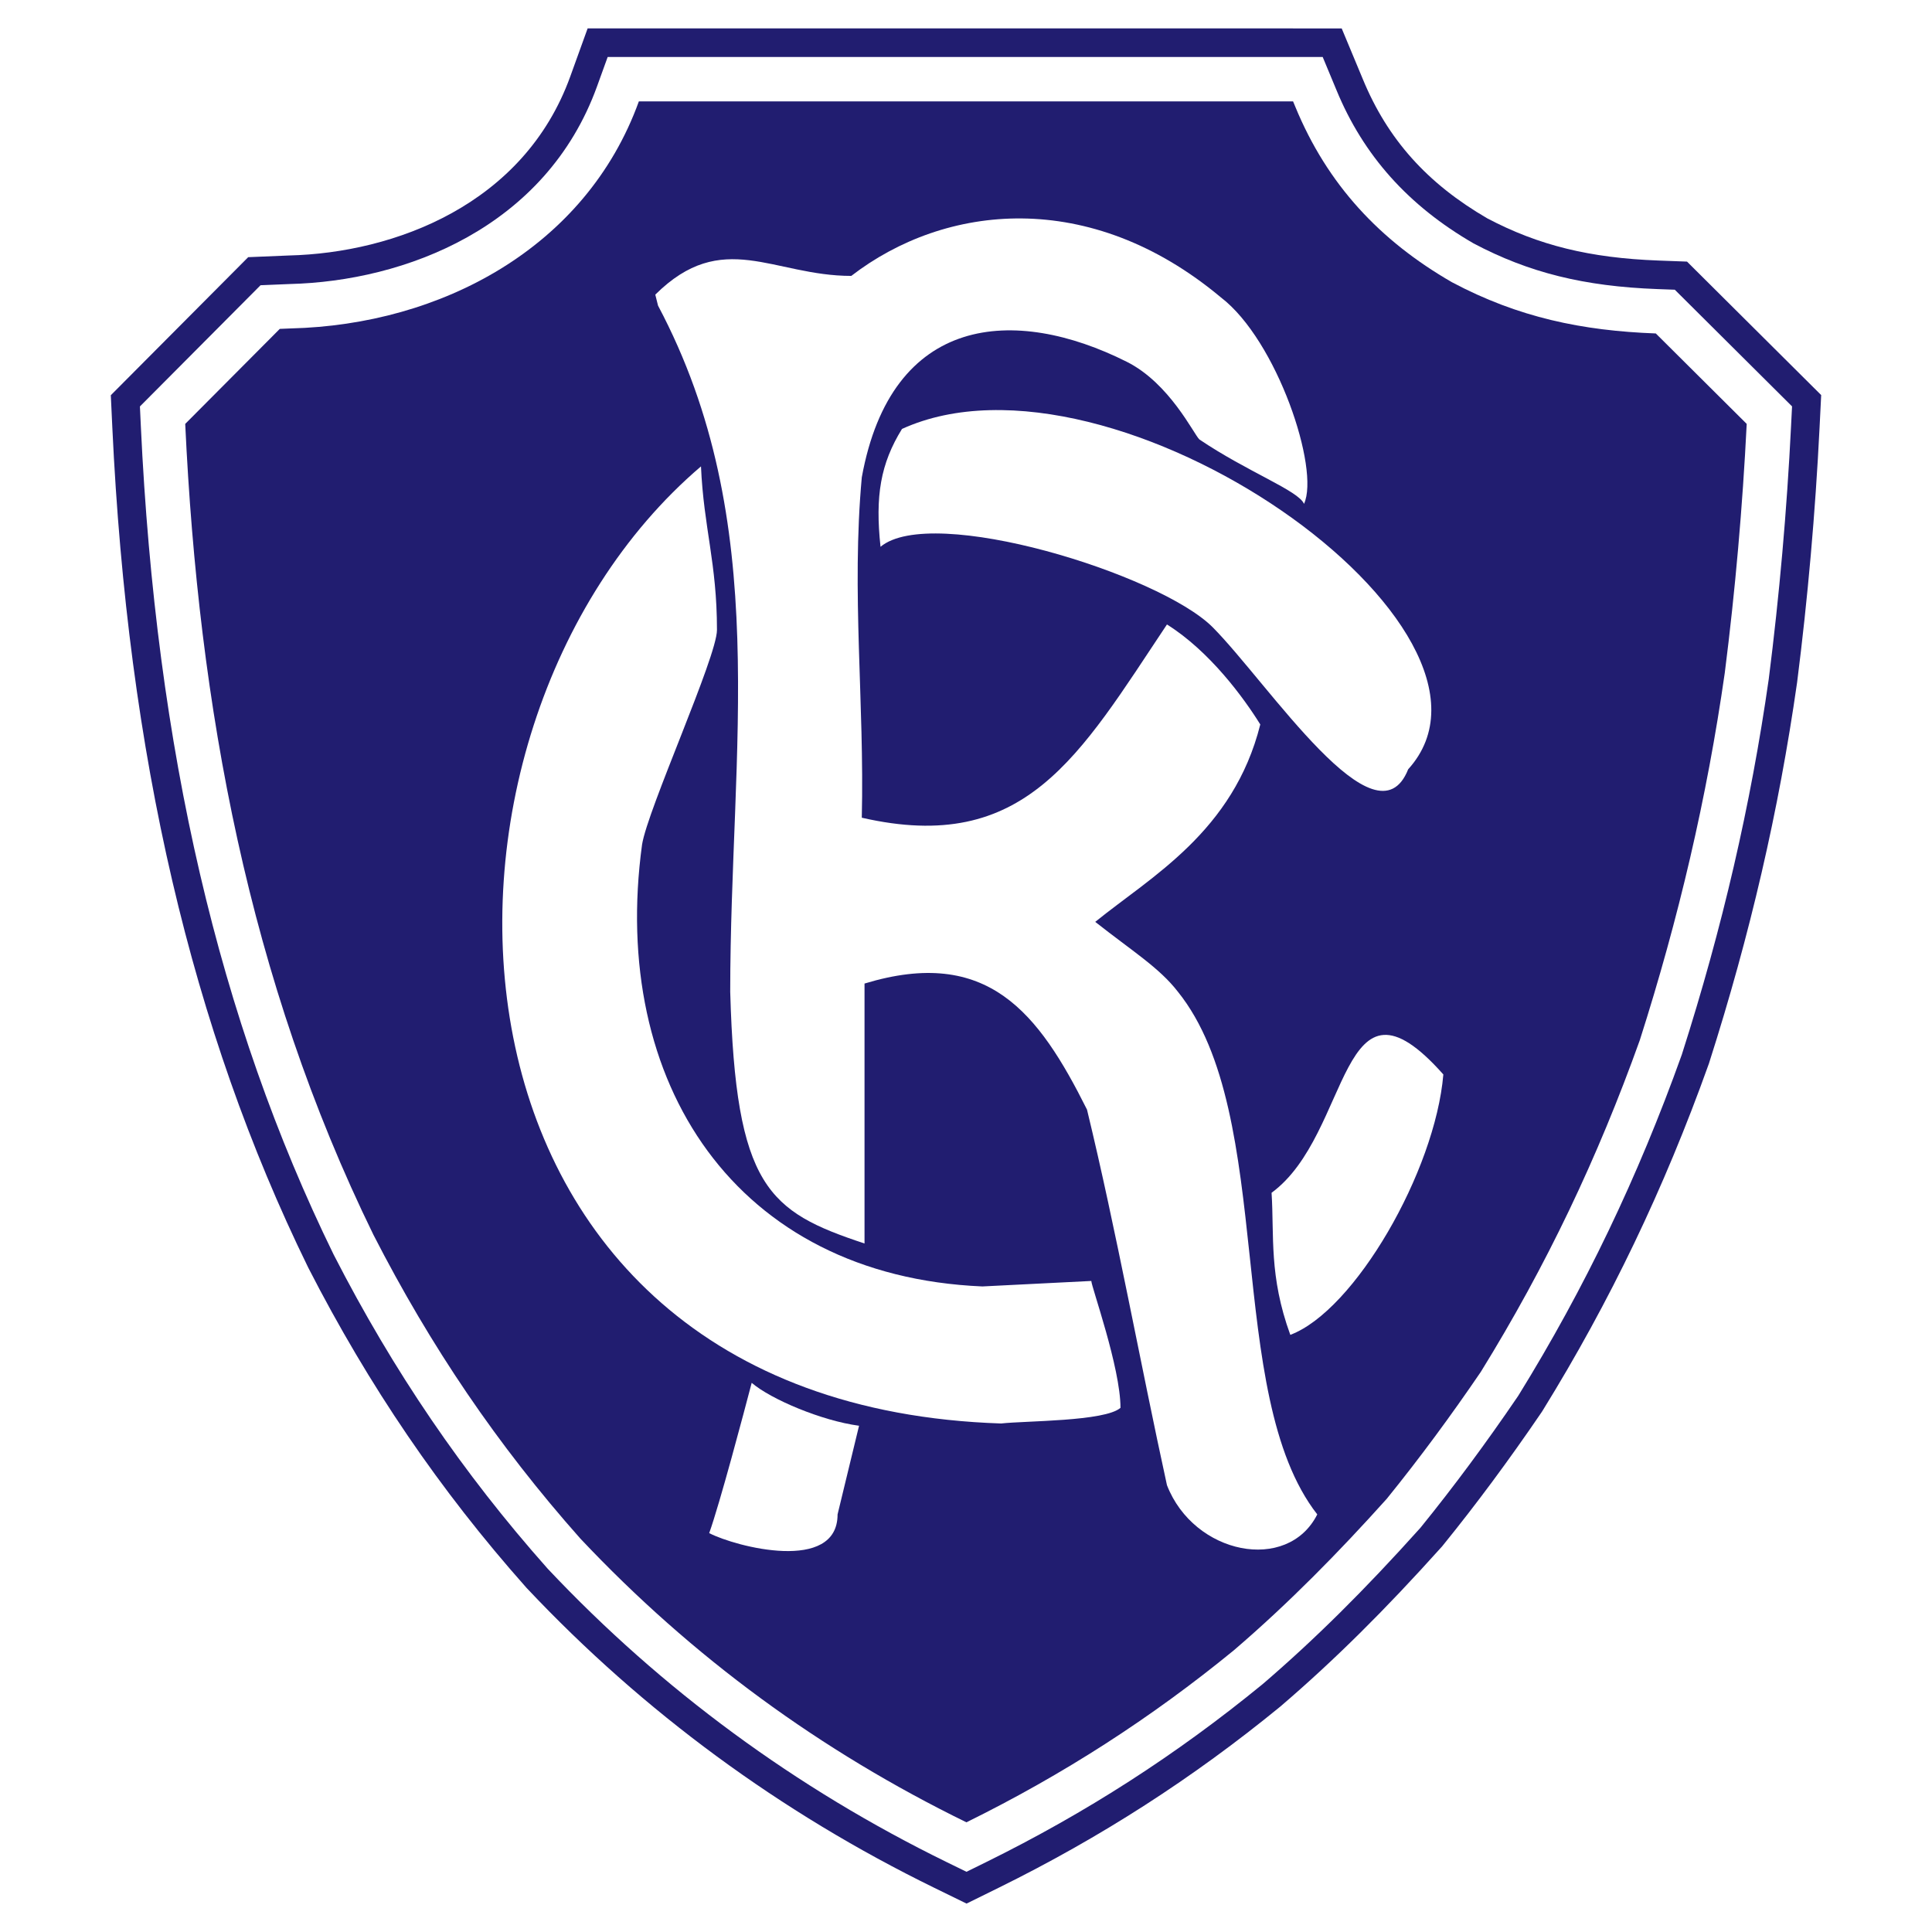 <?xml version="1.0" encoding="utf-8"?>
<!-- Generator: Adobe Illustrator 13.0.0, SVG Export Plug-In . SVG Version: 6.00 Build 14948)  -->
<!DOCTYPE svg PUBLIC "-//W3C//DTD SVG 1.0//EN" "http://www.w3.org/TR/2001/REC-SVG-20010904/DTD/svg10.dtd">
<svg version="1.0" id="Layer_1" xmlns="http://www.w3.org/2000/svg" xmlns:xlink="http://www.w3.org/1999/xlink" x="0px" y="0px"
	 width="192.756px" height="192.756px" viewBox="0 0 192.756 192.756" enable-background="new 0 0 192.756 192.756"
	 xml:space="preserve">
<g>
	<polygon fill-rule="evenodd" clip-rule="evenodd" fill="#FFFFFF" points="0,0 192.756,0 192.756,192.756 0,192.756 0,0 	"/>
	<path fill-rule="evenodd" clip-rule="evenodd" fill="#211D70" d="M129.008,2.834h-70.38l-1.736,4.806
		C52.277,20.408,39.37,25.232,28.829,25.49l-4.066,0.168L11.056,39.431l0.15,3.203c1.53,32.655,7.912,60.053,19.511,83.762
		l0.06,0.121c6.032,11.773,13.125,22.184,21.683,31.822l0.072,0.082l0.074,0.078c11.586,12.295,25.25,22.338,40.615,29.852
		l3.211,1.57l3.207-1.58c10.176-5.018,19.368-10.93,28.102-18.08l0.066-0.055l0.063-0.055c5.246-4.504,10.299-9.508,15.9-15.748
		l0.121-0.135l0.115-0.143c3.277-4.041,6.559-8.469,9.752-13.158l0.091-0.135l0.085-0.137c6.692-10.83,12.098-22.102,16.522-34.465
		l0.043-0.117l0.037-0.119c4.071-12.74,6.934-25.115,8.75-37.832l0.016-0.112c1.062-8.355,1.814-16.899,2.237-25.396l0.161-3.237
		L168.313,26.1l-2.845-0.106c-6.854-0.255-11.968-1.516-17.066-4.2c-6.009-3.486-9.965-7.905-12.435-13.904l-2.106-5.055H129.008
		L129.008,2.834z"/>
	<path fill-rule="evenodd" clip-rule="evenodd" fill="#FFFFFF" d="M129.008,5.684h-68.38L59.57,8.609
		c-5.102,14.119-19.189,19.449-30.672,19.729l-2.903,0.12L13.96,40.551l0.091,1.95c1.512,32.258,7.8,59.292,19.225,82.644
		l0.037,0.072c5.921,11.559,12.881,21.775,21.277,31.232l0.044,0.049l0.045,0.049c11.35,12.043,24.738,21.883,39.793,29.246
		l1.954,0.955l1.952-0.961c9.979-4.92,18.994-10.719,27.558-17.73l0.079-0.066c5.149-4.42,10.118-9.342,15.634-15.488l0.074-0.084
		l0.07-0.086c3.228-3.979,6.461-8.342,9.61-12.969l0.055-0.08l0.053-0.084c6.586-10.658,11.906-21.754,16.264-33.926l0.026-0.072
		l0.022-0.072c4.022-12.586,6.85-24.81,8.644-37.368c1.062-8.352,1.808-16.823,2.227-25.248l0.099-1.97l-11.698-11.639l-1.731-0.064
		c-7.333-0.273-12.824-1.638-18.342-4.554c-6.518-3.77-10.997-8.777-13.688-15.312l-1.369-3.291H129.008L129.008,5.684z"/>
	<path fill-rule="evenodd" clip-rule="evenodd" fill="#211D70" d="M138.352,149.541c3.326-4.102,6.473-8.387,9.389-12.67
		c6.563-10.621,11.668-21.377,15.862-33.092c3.873-12.124,6.7-24.202,8.478-36.645c1.048-8.25,1.777-16.591,2.188-24.841
		l-9.07-9.024c-7.338-0.273-13.719-1.595-20.328-5.105c-7.202-4.148-12.442-9.754-15.634-17.502l-0.228-0.547h-65.27
		c-5.287,14.631-19.781,22.289-34.731,22.653l-1.094,0.045l-9.435,9.48c1.322,28.214,6.336,55.47,18.779,80.904
		c5.697,11.121,12.352,20.965,20.647,30.311c11.167,11.85,23.975,21.193,38.515,28.305c9.617-4.74,18.414-10.393,26.709-17.186
		C128.597,159.934,133.564,154.873,138.352,149.541L138.352,149.541z"/>
	<path fill-rule="evenodd" clip-rule="evenodd" fill="#FFFFFF" d="M85.707,142.248l-2.142,8.844c0,5.879-10.164,3.236-12.808,1.867
		c1.048-2.916,3.464-12.031,4.239-14.994C76.911,139.605,81.97,141.748,85.707,142.248L85.707,142.248z"/>
	<path fill-rule="evenodd" clip-rule="evenodd" fill="#FFFFFF" d="M87.85,54.554c-0.547-5.059,0-8.295,2.142-11.759
		c21.103-9.617,63.082,20.055,50.502,33.957c-3.191,8.022-13.902-8.523-19.508-14.175C115.653,57.244,92.954,50.27,87.85,54.554
		L87.85,54.554z"/>
	<path fill-rule="evenodd" clip-rule="evenodd" fill="#FFFFFF" d="M99.882,142.021c-58.842-1.914-60.984-69.008-29.945-95.489
		c0.273,6.153,1.595,9.618,1.595,16.318c0,2.689-6.928,17.912-7.475,21.422c-3.236,23.746,9.344,43.027,33.957,44.076l10.867-0.547
		c0,0.547,2.91,8.646,2.91,12.658C110.242,141.824,102.298,141.748,99.882,142.021L99.882,142.021z"/>
	<path fill-rule="evenodd" clip-rule="evenodd" fill="#FFFFFF" d="M108.451,110.707c-4.831-9.662-9.891-16.316-22.197-12.578v25.934
		c-9.617-3.189-12.854-5.605-13.4-25.113c0-24.34,4.285-46.811-7.202-68.46l-0.273-1.094c6.7-6.654,11.76-1.869,19.554-1.869
		c9.344-7.202,23.792-8.797,36.873,2.142c5.607,4.285,9.892,17.138,8.296,20.602c-0.548-1.322-5.652-3.19-10.438-6.427
		c-0.548-0.501-2.963-5.606-7.247-7.749c-11.167-5.606-23.474-4.786-26.436,11.531c-1.048,11.486,0.273,22.471,0,33.957
		c16.317,3.738,21.696-6.153,30.447-19.28c4.284,2.689,7.67,7.332,9.311,9.976c-2.688,10.711-10.906,15.184-16.467,19.696
		c3.692,2.917,6.382,4.558,8.25,6.975c9.892,12.305,4.513,40.109,13.902,52.143c-2.963,5.879-12.308,4.012-14.996-2.918
		C113.783,136.096,111.368,122.74,108.451,110.707L108.451,110.707z"/>
	<path fill-rule="evenodd" clip-rule="evenodd" fill="#FFFFFF" d="M128.734,133.178c-2.143-5.879-1.596-9.891-1.869-14.174
		c8.022-5.881,6.699-23.564,17.138-11.805C143.183,116.861,135.16,130.762,128.734,133.178L128.734,133.178z"/>
</g>
</svg>
